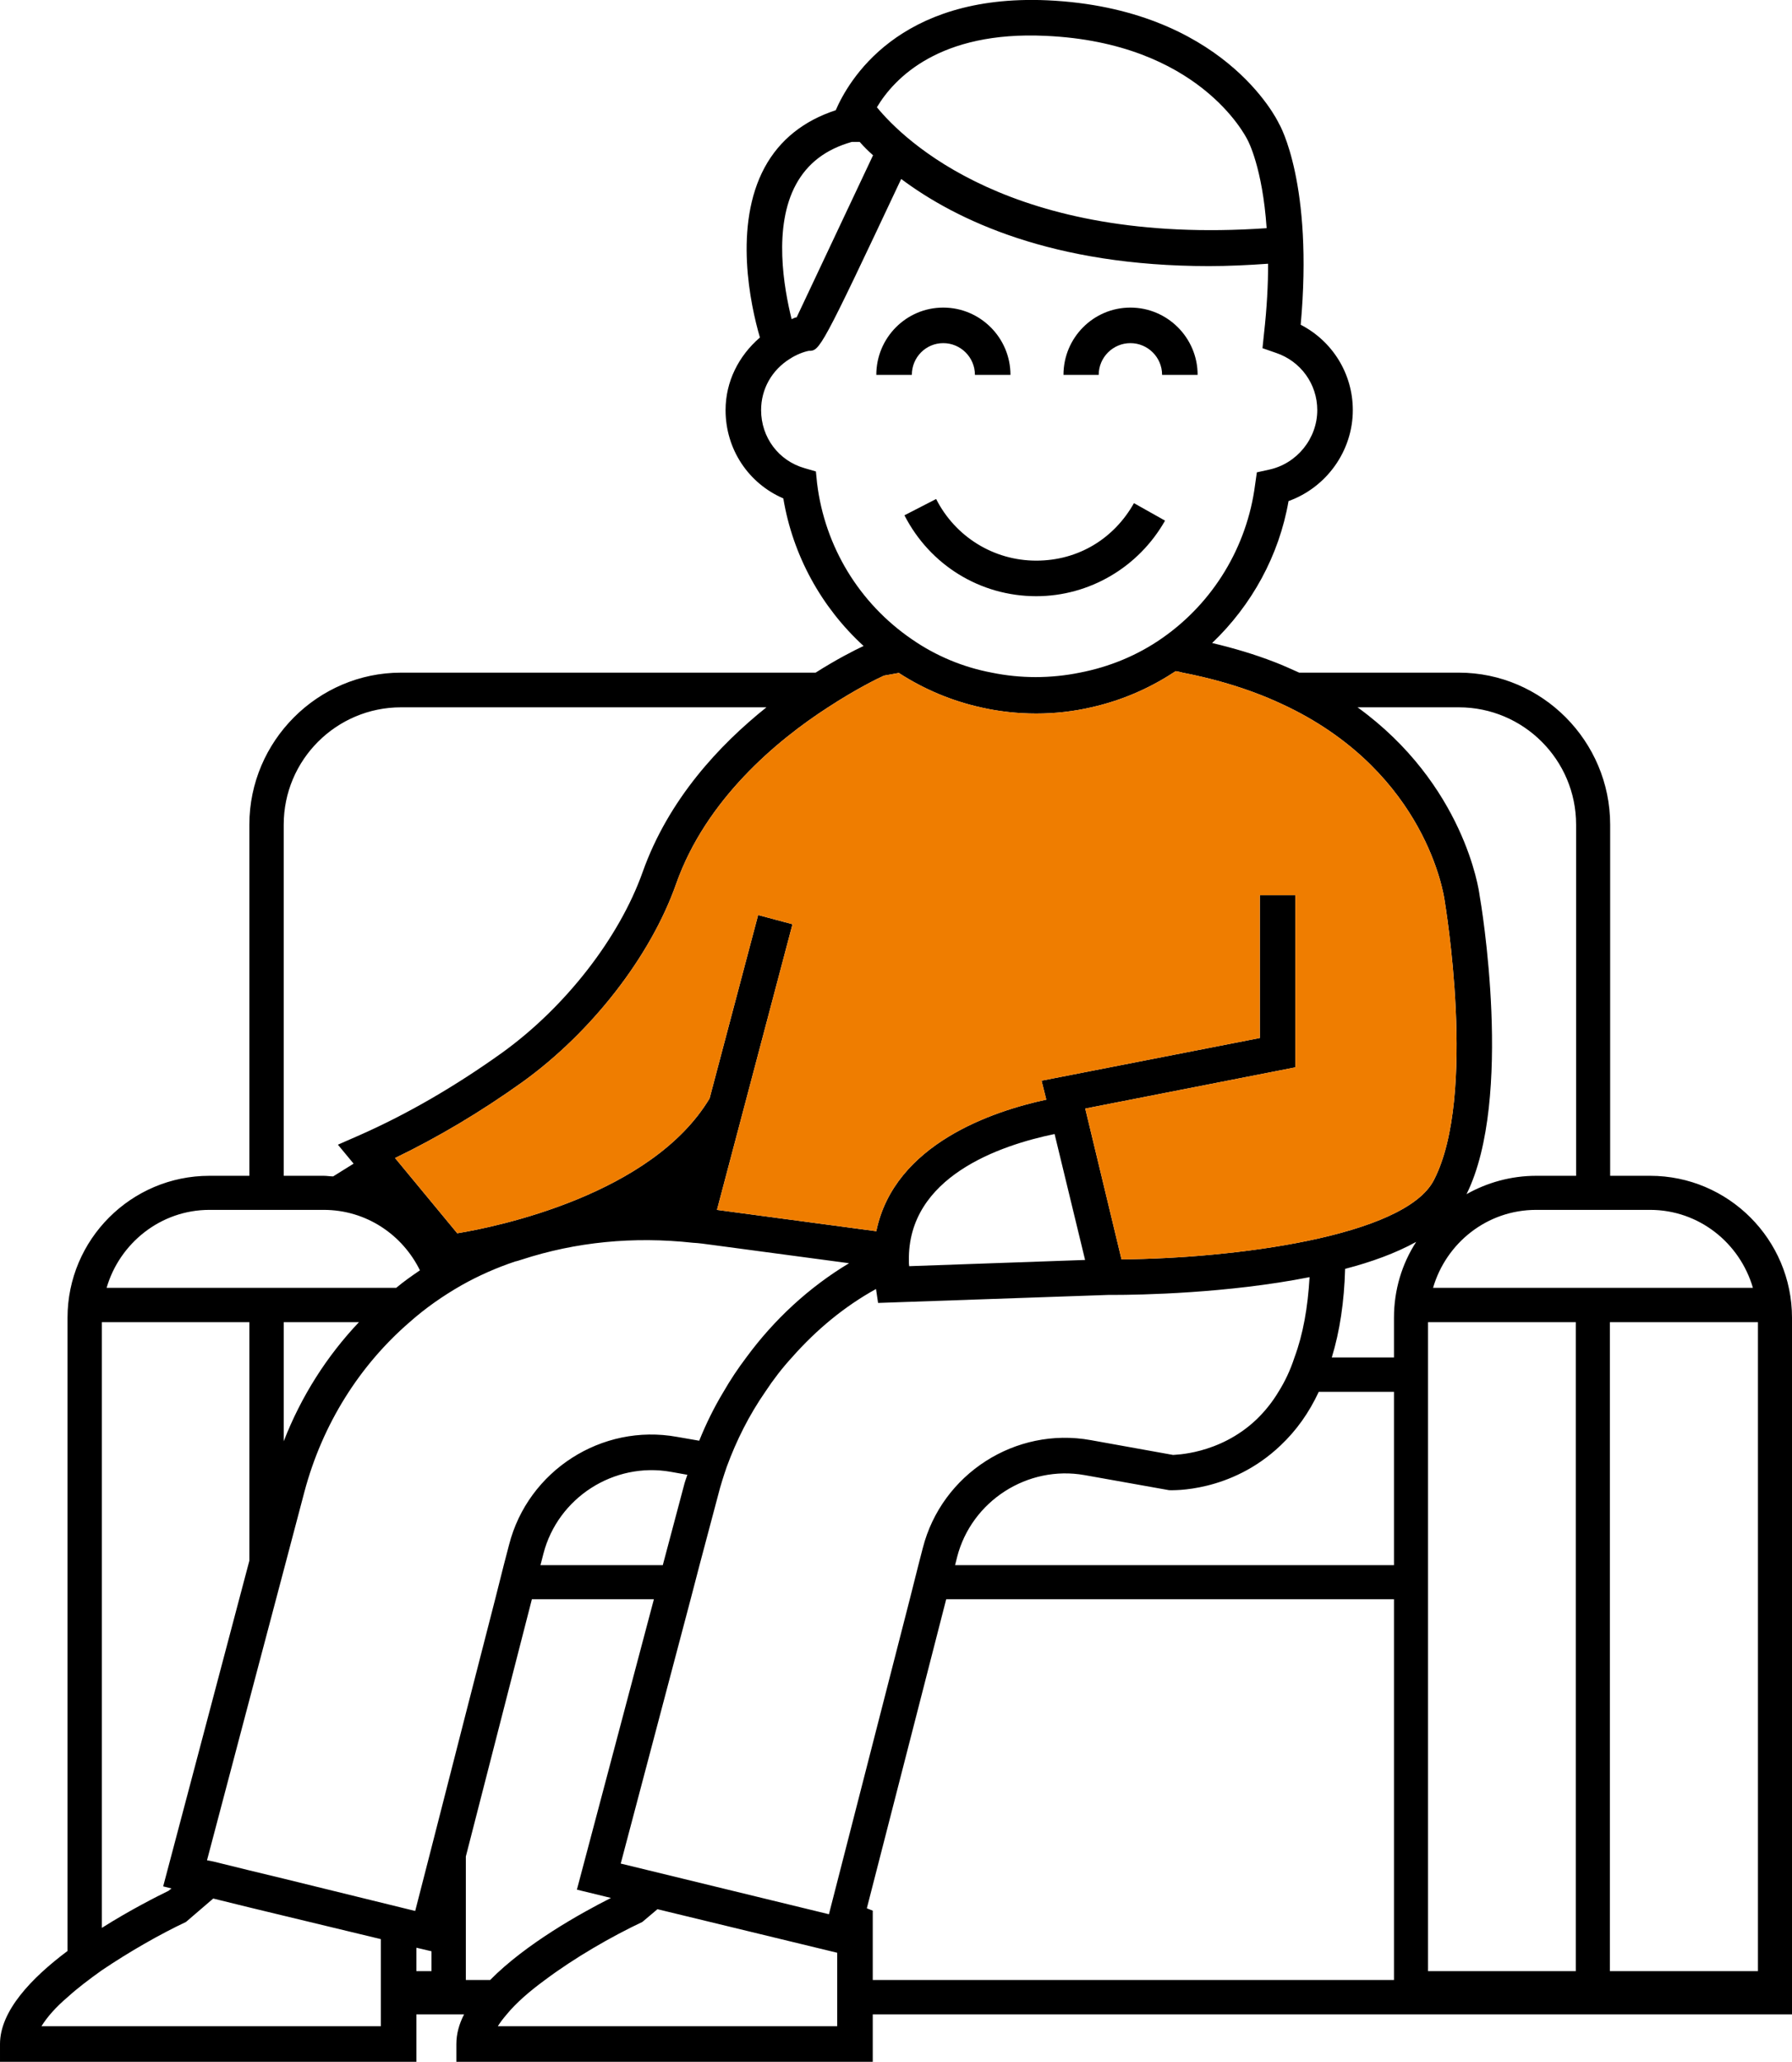 <?xml version="1.0" encoding="UTF-8"?>
<svg id="Ebene_2" data-name="Ebene 2" xmlns="http://www.w3.org/2000/svg" viewBox="0 0 60.51 69.58">
  <defs>
    <style>
      .cls-1 {
        fill: #ef7d00;
      }
    </style>
  </defs>
  <g id="Layer_1" data-name="Layer 1">
    <g>
      <path d="M55.72,39.68h-1.35v-11.85c0-2.82-2.3-5.13-5.11-5.13h-5.39c-.27-.12-.55-.25-.84-.36-.67-.26-1.38-.47-2.1-.64,1.34-1.28,2.26-2.95,2.58-4.79,1.28-.46,2.17-1.69,2.17-3.07,0-1.23-.69-2.33-1.76-2.88.43-4.74-.7-6.74-.73-6.78-.07-.16-1.92-3.9-7.83-4.17-5.05-.22-6.72,2.74-7.14,3.71-1.07.35-1.89.99-2.4,1.93-1.06,1.96-.48,4.65-.16,5.74-.72.62-1.16,1.49-1.16,2.45,0,1.32.77,2.47,1.95,2.98.32,1.92,1.28,3.67,2.71,4.98-.32.15-.91.45-1.62.9h-14c-2.81,0-5.12,2.31-5.12,5.13v11.85h-1.35c-2.64,0-4.79,2.15-4.79,4.79v21.37c-1.23.92-2.28,2.03-2.28,3.14v.6h14.06v-1.6h1.61c-.17.33-.26.66-.26,1v.6h14.06v-1.6h31.04v-23.51c0-2.64-2.15-4.79-4.79-4.79ZM55.72,40.83c1.65,0,3.03,1.12,3.47,2.63h-10.8c.44-1.51,1.82-2.63,3.48-2.63h3.85ZM49.26,23.87c2.18,0,3.96,1.77,3.96,3.96v11.85h-1.35c-.85,0-1.66.23-2.35.62,1.6-3.23.49-9.83.44-10.09-.02-.18-.53-3.74-4.12-6.34h3.42ZM35.31,1.21c5.15.23,6.74,3.36,6.82,3.52.01.02.5.92.64,2.97-8.62.6-12.26-2.98-13.16-4.08.59-.99,2.12-2.58,5.7-2.41ZM26.88,6.22c.39-.71,1-1.18,1.88-1.43h.27c.13.15.28.3.45.45-.95,2.01-2.19,4.65-2.58,5.47-.06,0-.11.04-.17.06-.26-1.05-.63-3.12.15-4.55ZM27.59,16.31l-.04-.4-.38-.11c-.88-.25-1.47-1.04-1.47-1.96,0-.71.36-1.35.97-1.73.23-.15.48-.24.64-.27.37,0,.4-.02,3.12-5.8,1.86,1.39,5.11,2.94,10.39,2.94.63,0,1.3-.03,2-.08,0,.7-.04,1.48-.14,2.37l-.05.48.46.16c.83.28,1.39,1.05,1.39,1.93,0,.96-.69,1.81-1.63,2.01l-.41.09-.06.42c-.27,2.09-1.41,3.97-3.13,5.17-.84.59-1.8.98-2.79,1.17-.98.2-2,.2-2.97,0-.96-.18-1.88-.56-2.69-1.12-1.79-1.22-2.95-3.14-3.21-5.27ZM9.58,27.83c0-2.19,1.78-3.96,3.96-3.96h12.34c-1.59,1.27-3.31,3.11-4.18,5.56-.79,2.22-2.61,4.56-4.75,6.1-1.58,1.13-3.2,2.07-4.81,2.78l-.73.32.53.64-.69.43c-.11,0-.21-.02-.32-.02h-1.35v-11.85ZM7.07,40.83h3.86c1.44,0,2.66.84,3.25,2.04-.28.19-.55.38-.8.59H3.6c.44-1.51,1.83-2.63,3.47-2.63ZM12.12,44.62c-1.08,1.14-1.95,2.5-2.54,4.02v-4.02h2.54ZM3.44,44.62h4.98v8.05l-2.91,10.99.28.07-.1.08c-.41.2-1.3.65-2.25,1.25v-20.44ZM12.86,68.38H1.4c.19-.31.49-.65.88-.98.34-.31.74-.61,1.16-.91.92-.62,1.95-1.21,2.84-1.63l.92-.79,1.22.3,1.16.28,3.28.79v2.94ZM14.57,66.52h-.51v-.79l.51.12v.67ZM14.57,62.35l-.55,2.14-4.44-1.09-1.16-.28-1.22-.3-.21-.04,1.43-5.41,1.16-4.38.7-2.65c.61-2.29,1.87-4.27,3.55-5.72.54-.48,1.13-.89,1.76-1.25.57-.32,1.18-.59,1.81-.8.06-.01.11-.03.21-.06,1.84-.6,3.78-.79,5.79-.57.2.01.41.04.63.07l4.64.62c-1.35.81-2.53,1.9-3.47,3.18-.28.37-.54.76-.77,1.16-.32.53-.59,1.08-.82,1.65l-.75-.13c-2.54-.46-5.03,1.14-5.67,3.64l-.18.69-.29,1.15-.99,3.85-1.16,4.53ZM37.42,43.7h.15c.91,0,3.87-.05,6.65-.6-.06,1.03-.22,1.93-.51,2.71-.14.43-.32.81-.54,1.16-.21.35-.46.66-.74.93-1.27,1.21-2.82,1.19-2.82,1.2l-2.78-.5c-2.54-.46-5.03,1.14-5.67,3.64l-.15.58-.29,1.15-2.73,10.63-7.03-1.71,2.36-8.92.3-1.15.63-2.37c.08-.32.18-.63.29-.95.33-.9.76-1.75,1.3-2.53.27-.41.57-.8.9-1.16.82-.93,1.77-1.72,2.84-2.31l.07.47,7.77-.27ZM30.69,42.55c-.05-2.84,3.08-3.9,4.92-4.28l1.03,4.25-5.94.21c-.01-.06-.01-.12-.01-.18ZM22.38,52.82h-4.13l.1-.39c.49-1.89,2.38-3.1,4.3-2.76l.56.1c-.04.12-.09.25-.12.38l-.71,2.67ZM15.73,66.82v-4.17l2.23-8.68h4.12l-2.6,9.8,1.15.28c-1.01.51-2.88,1.55-4.08,2.77h-.82ZM28.27,68.38h-11.46c.08-.13.18-.26.3-.4.31-.38.77-.78,1.29-1.16,1-.75,2.25-1.47,3.29-1.96l.51-.43,6.07,1.47v2.48ZM47.07,66.82h-17.6v-2.34l-.2-.08,2.68-10.43h15.12v12.85ZM47.07,52.82h-14.82l.07-.28c.49-1.89,2.38-3.1,4.3-2.76l2.86.51c.09,0,2.08.09,3.76-1.51.53-.5.96-1.1,1.29-1.81h2.54v5.85ZM47.07,44.47v1.34h-2.1c.27-.88.42-1.88.45-2.99.89-.23,1.71-.53,2.4-.91-.48.74-.75,1.62-.75,2.56ZM37.87,42.5l-1.22-5.07v-.02s7.09-1.39,7.09-1.39v-5.81h-1.2v4.82l-7.37,1.44.16.64c-1.77.38-5.13,1.48-5.74,4.44l-5.38-.72,2.55-9.64-1.16-.31-1.64,6.19c-1.95,3.25-7.17,4.33-8.52,4.55l-2.1-2.54c1.45-.7,2.9-1.56,4.31-2.57,2.33-1.68,4.32-4.24,5.18-6.68,1.01-2.86,3.41-4.85,5.13-5.96.95-.62,1.69-.98,1.89-1.07.08-.01.27-.05.5-.09.85.55,1.78.94,2.76,1.16.61.14,1.24.21,1.88.21s1.25-.07,1.86-.21c.98-.22,1.91-.61,2.77-1.17.03-.02.05-.03.08-.05.08.01.15.03.23.05.93.18,1.82.43,2.66.76.33.13.64.27.93.41,4.63,2.27,5.23,6.31,5.26,6.52.01.07,1.11,6.58-.36,9.43-.98,1.92-6.8,2.65-10.55,2.68ZM53.21,66.52h-4.99v-21.9h4.99v21.9ZM59.36,66.52h-5v-21.9h5v21.9Z"/>
      <path class="cls-1" d="M48.42,39.82c-.98,1.92-6.8,2.65-10.55,2.68l-1.22-5.07v-.02s7.09-1.39,7.09-1.39v-5.81h-1.2v4.82l-7.37,1.44.16.64c-1.77.38-5.13,1.48-5.74,4.44l-5.38-.72,2.55-9.64-1.16-.31-1.64,6.19c-1.95,3.25-7.17,4.33-8.52,4.55l-2.1-2.54c1.45-.7,2.9-1.56,4.31-2.57,2.33-1.68,4.32-4.24,5.18-6.68,1.01-2.86,3.41-4.85,5.13-5.96.95-.62,1.69-.98,1.89-1.07.08-.01.27-.05.5-.09.85.55,1.78.94,2.76,1.16.61.14,1.24.21,1.88.21s1.25-.07,1.86-.21c.98-.22,1.91-.61,2.77-1.17.03-.02.05-.03.08-.05.08.01.15.03.23.05.93.18,1.82.43,2.66.76.33.13.64.27.93.41,4.63,2.27,5.23,6.31,5.26,6.52.01.07,1.11,6.58-.36,9.43Z"/>
      <path d="M39.34,17.57c-.89,1.57-2.55,2.55-4.35,2.55-1.89,0-3.59-1.05-4.45-2.73l1.07-.55c.65,1.28,1.95,2.08,3.38,2.08s2.63-.75,3.3-1.94l1.05.59Z"/>
      <path d="M34.12,12.65h-1.2c0-.59-.48-1.07-1.07-1.07s-1.06.48-1.06,1.07h-1.2c0-1.25,1.01-2.27,2.26-2.27s2.27,1.02,2.27,2.27Z"/>
      <path d="M40.44,12.65h-1.2c0-.59-.48-1.07-1.07-1.07s-1.07.48-1.07,1.07h-1.19c0-1.25,1.01-2.27,2.26-2.27s2.27,1.02,2.27,2.27Z"/>
    </g>
  </g>
</svg>